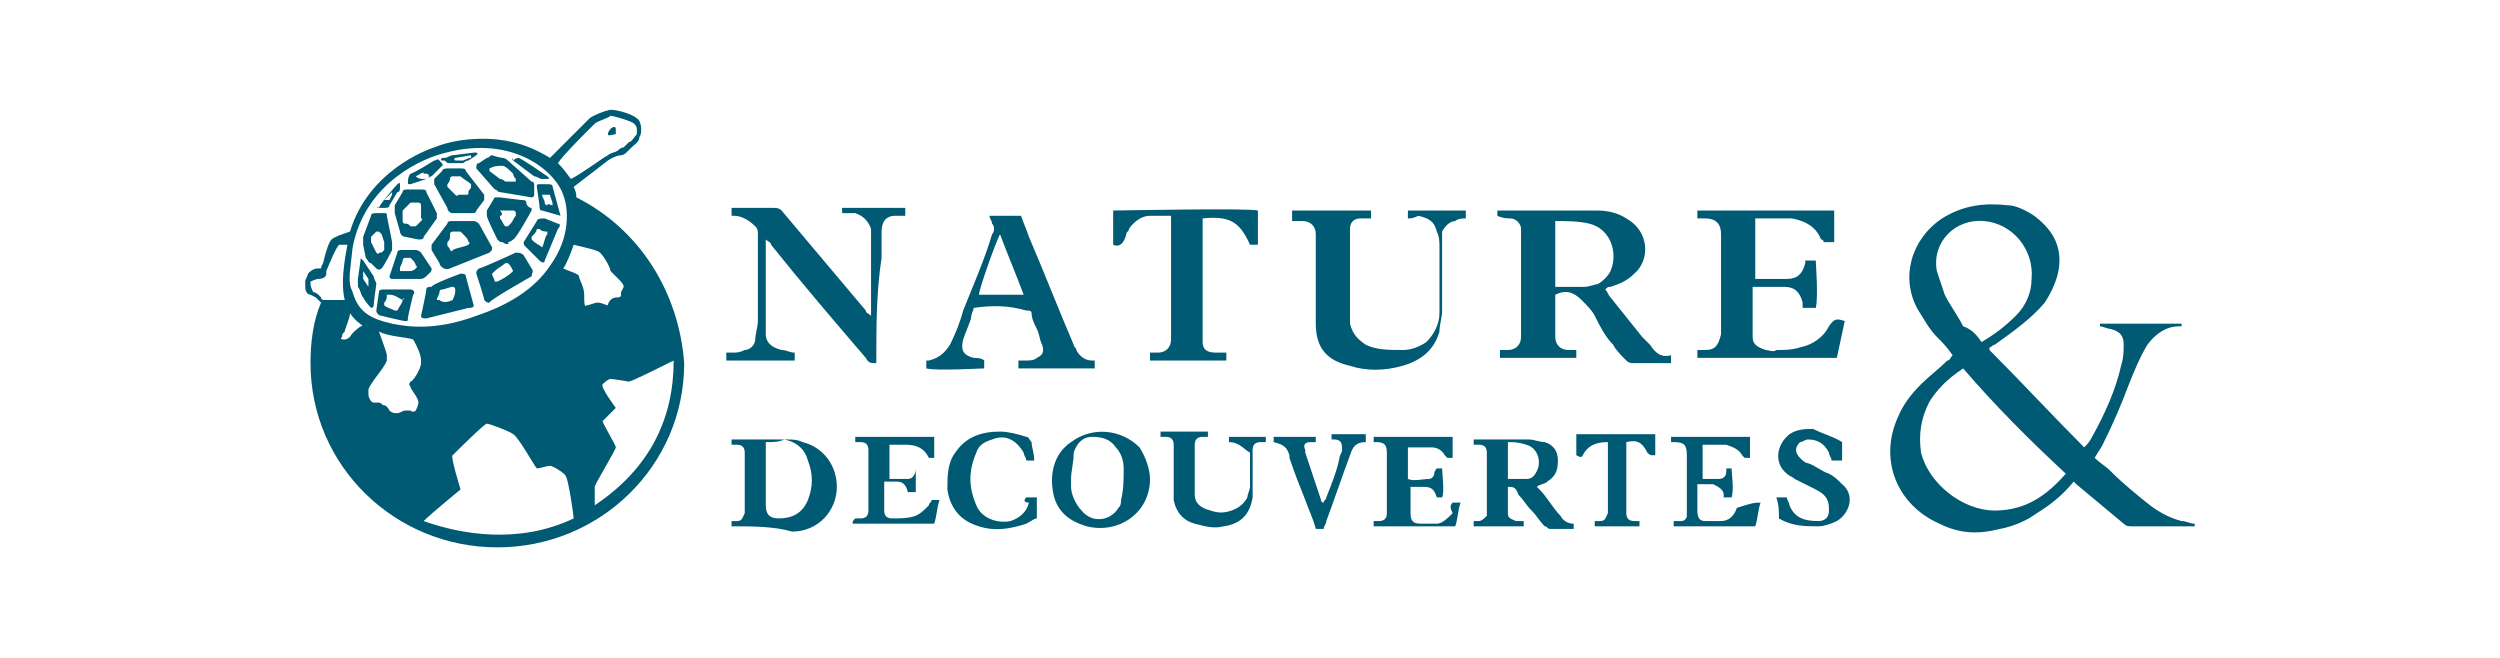 <svg xmlns="http://www.w3.org/2000/svg" xmlns:xlink="http://www.w3.org/1999/xlink" version="1.0" id="Layer_1" x="0px" y="0px" viewBox="0 0 95 25" xml:space="preserve"> <g> <path fill="#005A73" d="M75.3,13c0.5-0.3,0.9-0.6,1.3-1c0.4-0.4,0.6-0.9,0.6-1.4c0.1-1.1-0.7-2.1-1.8-2.2c-1.1-0.1-2,0.8-1.8,1.9 c0.1,0.3,0.2,0.6,0.3,0.9c0.2,0.4,0.5,0.8,0.7,1.2C74.9,12.5,75.1,12.7,75.3,13 M78.5,18c-1.4-1.3-2.7-2.6-3.9-4 c-0.6,0.4-1,0.8-1.3,1.3c-0.3,0.6-0.4,1.2-0.3,1.9c0.3,1.2,1.6,2.2,2.8,2.2C77,19.4,77.8,18.8,78.5,18 M82.9,12.3v0.1 c0,0,0,0-0.1,0c-0.5,0-0.9,0.3-1.2,0.7c-0.3,0.5-0.5,1-0.7,1.5c-0.3,0.8-0.6,1.5-1,2.3c-0.1,0.2-0.2,0.3-0.3,0.5 c0.2,0.2,0.4,0.3,0.6,0.5c0.5,0.5,1,0.9,1.5,1.3c0.4,0.3,0.8,0.5,1.2,0.6c0.2,0,0.3,0.1,0.5,0.1c0,0,0,0.1,0,0.1 c-0.1,0-0.1,0-0.2,0c-0.7,0-1.4,0-2.2,0c-0.1,0-0.2,0-0.3-0.1c-0.6-0.5-1.2-1-1.8-1.5c0,0-0.1-0.1-0.1-0.1 c-0.4,0.5-0.9,0.9-1.4,1.2c-0.4,0.3-0.9,0.5-1.4,0.6c-0.8,0.2-1.5,0.2-2.3-0.2c-1.6-0.7-2.3-2.4-1.6-4c0.2-0.5,0.5-0.9,0.9-1.3 c0.3-0.3,0.7-0.6,1-0.9c0.1,0,0.1-0.1,0.2-0.2c-0.2-0.3-0.4-0.5-0.6-0.7c-0.3-0.3-0.5-0.7-0.7-1c-0.7-1.2-0.3-2.7,0.9-3.5 c0.8-0.5,1.6-0.6,2.5-0.5c0.3,0,0.7,0.2,1,0.4c0.8,0.6,1.1,1.3,0.9,2.2c-0.1,0.4-0.3,0.8-0.5,1.1c-0.5,0.6-1.2,1.1-1.9,1.6 c-0.1,0-0.1,0.1-0.2,0.1c0,0,0,0,0,0.1c1.2,1.2,2.4,2.5,3.6,3.7c0.1-0.1,0.2-0.2,0.3-0.4c0.5-0.9,0.9-1.8,1.1-2.7 c0.1-0.3,0.1-0.6,0.1-0.8c0-0.3-0.1-0.5-0.5-0.6c-0.1,0-0.3-0.1-0.4-0.1c0,0,0-0.1,0-0.1L82.9,12.3L82.9,12.3z M59.1,10.9 c0.4,0,0.7,0,1.1,0c0.2,0,0.4-0.1,0.5-0.1c0.2-0.1,0.4-0.3,0.5-0.5c0.3-0.7,0-1.6-0.8-1.8c-0.4-0.1-0.9-0.1-1.3-0.1L59.1,10.9 L59.1,10.9z M63.5,13.5v0.3c0,0-0.1,0-0.1,0c-0.4,0-0.9,0-1.3,0c-0.1,0-0.2,0-0.3-0.1c-0.2-0.2-0.4-0.4-0.5-0.6 c-0.3-0.3-0.5-0.7-0.7-1.1c-0.1-0.2-0.3-0.4-0.5-0.6c-0.3-0.3-0.6-0.4-1-0.2c0,0.2,0,0.5,0,0.7c0,0.3,0,0.6,0,0.9 c0,0.3,0.2,0.5,0.5,0.5c0.1,0,0.2,0,0.3,0v0.3h-2.9v-0.3c0.1,0,0.2,0,0.3,0c0.3,0,0.5-0.2,0.5-0.5c0-0.2,0-0.4,0-0.5 c0-1.1,0-2.2,0-3.2c0-0.1,0-0.3,0-0.4c0-0.2-0.2-0.4-0.4-0.4c-0.1,0-0.3,0-0.5-0.1V8c0,0,0.1,0,0.1,0c1.2,0,2.5,0,3.7,0 c0.4,0,0.8,0.1,1.1,0.3c0.9,0.5,0.9,1.6,0.3,2.1c-0.3,0.3-0.6,0.4-0.9,0.5c-0.1,0-0.1,0-0.2,0.1c0.1,0.1,0.1,0.2,0.2,0.3 c0.4,0.5,0.8,1,1.2,1.5c0.1,0.1,0.2,0.2,0.3,0.3C62.9,13.4,63.1,13.6,63.5,13.5 M66.7,8.3v2.3c0,0,0,0,0.1,0c0.4,0,0.7,0,1.1,0 c0.4,0,0.6-0.2,0.7-0.6c0,0,0,0,0-0.1H69c0,0.1,0.1,1.4,0,1.8h-0.5c0,0,0-0.1,0-0.2c-0.1-0.4-0.3-0.6-0.7-0.6c-0.4,0-0.8,0-1.2,0 c0,0,0,0.1,0,0.1c0,0.5,0,1,0,1.5c0,0.1,0,0.2,0,0.3c0,0.3,0.2,0.4,0.5,0.5c0.1,0,0.3,0.1,0.4,0c0.3,0,0.6,0,0.9-0.1 c0.5-0.1,0.9-0.4,1.1-0.8c0.2-0.3,0.3-0.3,0.6-0.2c-0.1,0.5-0.2,0.9-0.3,1.4h-5.3v-0.3c0.1,0,0.2,0,0.3,0c0.4,0,0.5-0.2,0.6-0.6 c0-0.1,0-0.1,0-0.2V9.1c0-0.1,0-0.1,0-0.2c0-0.4-0.2-0.6-0.6-0.6c-0.1,0-0.2,0-0.3,0V8h5.2v1.2h-0.4c0,0,0-0.1-0.1-0.1 c-0.2-0.5-0.6-0.7-1.1-0.8C67.7,8.3,67.2,8.3,66.7,8.3 M33.3,13.8c-0.2,0-0.3,0-0.4-0.2c-1.2-1.4-2.4-2.8-3.6-4.3 c0-0.1-0.1-0.1-0.2-0.2c0,0.1,0,0.1,0,0.2c0,1,0,2.1,0,3.1c0,0.1,0,0.2,0,0.3c0,0.3,0.2,0.5,0.6,0.6c0.2,0,0.3,0.1,0.5,0.1v0.3 h-2.6v-0.3c0.1,0,0.1,0,0.2,0c0.2,0,0.3,0,0.5-0.1c0.2,0,0.4-0.2,0.4-0.4c0-0.2,0.1-0.5,0.1-0.7c0-1.1,0-2.2,0-3.3 c0-0.1,0-0.2-0.1-0.3c-0.2-0.2-0.5-0.4-0.8-0.4c0,0-0.1,0-0.1,0V7.9c0.1,0,0.1,0,0.2,0c0.5,0,1,0,1.4,0c0.1,0,0.2,0,0.3,0.1 c1.1,1.3,2.1,2.5,3.2,3.8c0,0.1,0.1,0.1,0.2,0.2c0-0.1,0-0.2,0-0.3c0-0.8,0-1.7,0-2.5c0-0.2,0-0.3,0-0.5c-0.1-0.3-0.3-0.5-0.6-0.6 c-0.1,0-0.3,0-0.5,0V7.9h2.4v0.3c-0.1,0-0.3,0-0.4,0c-0.3,0-0.5,0.2-0.5,0.6s0,0.6,0,1C33.3,11.1,33.3,12.4,33.3,13.8 C33.3,13.7,33.3,13.8,33.3,13.8 M53.5,8.3V8c0.7,0,1.5,0,2.2,0v0.3c-0.1,0-0.3,0-0.4,0.1c-0.2,0-0.4,0.2-0.5,0.4c0,0.1,0,0.3,0,0.4 c0,0.9,0,1.7,0,2.6c0,0.3-0.1,0.5-0.1,0.8c-0.2,0.7-0.7,1.1-1.4,1.3c-0.7,0.2-1.4,0.2-2,0c-0.9-0.2-1.3-0.7-1.3-1.6 c0-0.8,0-1.5,0-2.3c0-0.3,0-0.6,0-0.9c0-0.1,0-0.2,0-0.2c0-0.3-0.2-0.5-0.5-0.5c-0.1,0-0.2,0-0.4,0V8h3c0,0.1,0,0.1,0,0.2 s0,0.1,0,0.1c-0.2,0-0.3,0-0.4,0c-0.3,0-0.4,0.2-0.4,0.4c0,0.1,0,0.2,0,0.3c0,1,0,1.9,0,2.9c0,0.1,0,0.3,0,0.4 c0.1,0.4,0.3,0.6,0.6,0.8c0.4,0.2,0.9,0.2,1.4,0.2c0.3,0,0.6-0.1,0.9-0.3c0.3-0.3,0.5-0.7,0.5-1.1c0-0.4,0-0.8,0-1.2 c0-0.4,0-0.9,0-1.3c0-0.2,0-0.4-0.1-0.6c-0.1-0.4-0.3-0.5-0.7-0.6C53.7,8.3,53.6,8.3,53.5,8.3 M38.9,11.2c-0.3-0.8-0.6-1.5-0.9-2.3 c-0.2,0.4-0.8,2.1-0.8,2.3H38.9z M37,11.7c0,0.1-0.1,0.2-0.1,0.4c-0.1,0.3-0.2,0.5-0.3,0.8c-0.1,0.4,0,0.6,0.4,0.7 c0.1,0,0.3,0,0.4,0.1v0.3c-0.2,0-1.8,0.1-2.2,0v-0.3c0,0,0.1,0,0.1,0c0.4-0.1,0.6-0.3,0.8-0.6c0.2-0.4,0.4-0.9,0.5-1.3 c0.4-1,0.8-1.9,1.1-2.9c0.1-0.1,0.1-0.3,0-0.4c0-0.1-0.1-0.2-0.1-0.3h1.2c0.1,0.3,0.2,0.5,0.3,0.8c0.6,1.4,1.1,2.7,1.7,4.1 c0,0.1,0.1,0.1,0.1,0.2c0.1,0.2,0.3,0.4,0.6,0.4c0,0,0.1,0,0.1,0v0.3h-2.9v-0.3c0.1,0,0.2,0,0.3,0c0.1,0,0.3,0,0.4-0.1 c0.2-0.1,0.3-0.2,0.2-0.5c-0.1-0.2-0.1-0.4-0.2-0.6c-0.1-0.2-0.2-0.4-0.2-0.6c0-0.1-0.1-0.1-0.2-0.1C38.3,11.6,37.7,11.6,37,11.7 C37,11.6,37,11.7,37,11.7 M42.3,9.3V8c0.2,0,5.2-0.1,5.5,0v1.3h-0.3c-0.4-0.9-0.8-1.1-1.8-1c0,0,0,0.1,0,0.2c0,1.4,0,2.8,0,4.2 c0,0.1,0,0.2,0,0.3c0,0.3,0.2,0.4,0.5,0.4c0.1,0,0.2,0,0.4,0v0.3h-2.9v-0.3c0.1,0,0.2,0,0.3,0c0.3,0,0.5-0.2,0.5-0.5 c0-0.1,0-0.2,0-0.3c0-1.4,0-2.8,0-4.2c0,0,0-0.1,0-0.2c-0.1,0-0.1,0-0.2,0c-0.2,0-0.4,0-0.6,0c-0.3,0-0.6,0.2-0.8,0.5 c0,0.1-0.1,0.1-0.1,0.2C42.7,9.3,42.5,9.4,42.3,9.3 M57.3,16.8v1.4c0.3,0,0.5,0,0.7,0c0.2,0,0.3-0.1,0.4-0.3c0.2-0.4,0-0.9-0.4-1 C57.7,16.8,57.5,16.8,57.3,16.8 M57.3,18.5c0,0.3,0,0.7,0,1c0,0.2,0.1,0.2,0.3,0.3c0.1,0,0.2,0,0.3,0V20H56v-0.2c0.1,0,0.1,0,0.2,0 c0.1,0,0.2-0.1,0.3-0.2c0-0.1,0-0.1,0-0.2v-2.1c0,0,0-0.1,0-0.1c0-0.2-0.1-0.3-0.3-0.3c-0.1,0-0.1,0-0.2,0c0,0,0-0.1,0-0.1 c0,0,0-0.1,0-0.1c0,0,0.1,0,0.1,0c0.7,0,1.3,0,2,0c0.2,0,0.4,0.1,0.6,0.1c0.3,0.1,0.5,0.3,0.5,0.7c0,0.4-0.1,0.6-0.4,0.8 c-0.1,0.1-0.3,0.1-0.4,0.2c0,0,0.1,0.1,0.1,0.1c0.3,0.3,0.5,0.7,0.8,1c0.1,0.2,0.3,0.3,0.5,0.3c0,0.1,0,0.1,0,0.2 c-0.3,0-0.6,0-0.9,0c-0.1,0-0.1-0.1-0.2-0.1c-0.2-0.2-0.3-0.4-0.5-0.6c-0.2-0.2-0.3-0.4-0.5-0.6C57.6,18.5,57.5,18.5,57.3,18.5 M29.1,16.8V17v1.6c0,0.2,0,0.4,0,0.6c0,0.4,0.2,0.5,0.5,0.5c0.5,0,0.9-0.2,1.1-0.7c0.2-0.5,0.2-1,0-1.5c-0.1-0.4-0.4-0.7-0.9-0.8 C29.6,16.8,29.4,16.8,29.1,16.8 M27.8,20C27.8,20,27.8,19.9,27.8,20c0-0.1,0-0.2,0-0.2c0.1,0,0.2,0,0.2,0c0.2,0,0.2-0.1,0.3-0.3 c0-0.1,0-0.2,0-0.2c0-0.7,0-1.4,0-2c0,0,0-0.1,0-0.1c0-0.2-0.1-0.3-0.3-0.3c-0.1,0-0.1,0-0.2,0c0-0.1,0-0.1,0-0.2 c0.1,0,0.1,0,0.2,0c0.6,0,1.3,0,1.9,0c0.2,0,0.4,0,0.6,0.1c0.8,0.2,1.3,0.9,1.3,1.7c0,0.9-0.7,1.7-1.7,1.7C29.4,20,28.6,20,27.8,20 C27.9,20,27.9,20,27.8,20 M40.7,18.2c0,0.1,0,0.2,0,0.3c0,0.3,0.2,0.7,0.4,0.9c0.4,0.5,1.1,0.4,1.4-0.1c0.1-0.1,0.1-0.2,0.1-0.3 c0.1-0.4,0.1-0.8,0.1-1.2c0-0.3-0.1-0.6-0.3-0.8c-0.2-0.3-0.5-0.4-0.9-0.4c-0.4,0-0.6,0.3-0.7,0.6C40.8,17.6,40.7,17.9,40.7,18.2 M43.7,18.2c0,1.3-1.2,2.1-2.4,1.8c-0.7-0.2-1.2-0.6-1.3-1.4c-0.1-0.7,0.1-1.4,0.7-1.8c0.8-0.6,1.9-0.5,2.6,0.2 C43.5,17.3,43.7,17.8,43.7,18.2 M34.8,17.6v1.1h-0.3c0,0,0,0,0,0c-0.1-0.4-0.3-0.4-0.5-0.4c-0.1,0-0.3,0-0.4,0c0,0,0,0,0,0 c0,0.4,0,0.7,0,1.1c0,0.2,0.1,0.3,0.3,0.3c0.3,0,0.6,0,0.9-0.1c0.2-0.1,0.3-0.2,0.5-0.4c0-0.1,0.1-0.1,0.1-0.2h0.3 c-0.1,0.3-0.1,0.6-0.2,0.9h-3.1c0-0.1,0-0.1,0.1-0.2c0.1,0,0.1,0,0.2,0c0.2,0,0.3-0.1,0.3-0.3c0,0,0-0.1,0-0.1v-2.1 c0,0,0-0.1,0-0.1c0-0.2-0.1-0.3-0.3-0.3c0,0-0.1,0-0.2,0c0-0.1,0-0.1,0-0.2h3c0,0.2,0,0.5,0,0.8c-0.1,0-0.1,0-0.2,0c0,0,0,0,0,0 c-0.2-0.4-0.5-0.5-0.9-0.5c-0.2,0-0.4,0-0.6,0v1.3c0.2,0,0.5,0,0.7,0c0.2,0,0.3-0.2,0.3-0.4L34.8,17.6L34.8,17.6z M66.9,19.1 c-0.1,0.3-0.1,0.6-0.2,0.9h-3.1v-0.2c0.1,0,0.2,0,0.3,0c0.1,0,0.2-0.1,0.2-0.2c0-0.1,0-0.2,0-0.3c0-0.7,0-1.3,0-2c0,0,0,0,0,0 c0-0.4-0.1-0.5-0.5-0.5c0,0,0,0-0.1,0c0,0,0-0.1,0-0.1c0,0,0-0.1,0-0.1h3v0.8h-0.2c0,0-0.1-0.1-0.1-0.1c-0.1-0.2-0.3-0.3-0.6-0.4 c-0.3,0-0.6,0-0.9,0v1.3c0.2,0,0.4,0,0.6,0c0.2,0,0.3-0.1,0.3-0.3c0,0,0-0.1,0-0.1h0.2c0,0.2,0.1,0.8,0,1.1h-0.3c0,0,0,0,0-0.1 c0-0.2-0.2-0.3-0.4-0.4c-0.1,0-0.1,0-0.2,0c-0.1,0-0.3,0-0.4,0c0,0.1,0,0.1,0,0.1c0,0.3,0,0.6,0,0.9c0,0.3,0.1,0.4,0.3,0.4 c0.2,0,0.4,0,0.6,0c0.3,0,0.5-0.2,0.6-0.5C66.6,19.1,66.7,19.1,66.9,19.1 M55.2,19.1h0.3c-0.1,0.3-0.1,0.6-0.2,0.9h-3.1 c0,0,0-0.1,0-0.1c0,0,0-0.1,0-0.1c0.1,0,0.1,0,0.2,0c0.2,0,0.3-0.1,0.3-0.3c0-0.1,0-0.1,0-0.2c0-0.7,0-1.3,0-2c0,0,0-0.1,0-0.1 c0-0.3-0.1-0.4-0.4-0.4c0,0-0.1,0-0.1,0c0-0.1,0-0.1,0-0.2h3v0.8H55c0,0-0.1-0.1-0.1-0.1c-0.1-0.2-0.3-0.3-0.5-0.3 c-0.3,0-0.6,0-0.9,0v1.2c0.2,0.1,0.6,0,0.8,0c0.1,0,0.2-0.1,0.2-0.2c0,0,0-0.1,0.1-0.2h0.2c0,0.2,0.1,0.9,0,1.1h-0.2c0,0,0,0,0,0 c-0.1-0.3-0.2-0.4-0.5-0.4c-0.2,0-0.3,0-0.5,0c0,0.1,0,0.1,0,0.1c0,0.3,0,0.6,0,0.9s0.1,0.4,0.4,0.4c0.2,0,0.4,0,0.6,0 c0.2,0,0.4-0.2,0.6-0.4C55.1,19.3,55.1,19.2,55.2,19.1 M70,16.8c0,0.3,0,0.5,0,0.7h-0.4c0-0.1-0.1-0.2-0.1-0.3 c-0.2-0.4-0.5-0.5-0.8-0.5c-0.1,0-0.2,0.1-0.3,0.1c-0.2,0.2-0.2,0.4,0,0.6c0.1,0.1,0.2,0.2,0.3,0.2c0.3,0.1,0.5,0.3,0.8,0.4 c0.2,0.1,0.3,0.2,0.5,0.4c0.5,0.4,0.3,1.1-0.2,1.4c-0.2,0.1-0.5,0.2-0.7,0.2c-0.5,0-1,0-1.5-0.3c0-0.3,0-0.5-0.1-0.8h0.4 c0,0.1,0.1,0.2,0.1,0.3c0.2,0.5,0.6,0.6,1.1,0.6c0.2,0,0.4-0.1,0.4-0.4c0-0.2,0-0.4-0.2-0.6c-0.1-0.1-0.3-0.2-0.5-0.3 c-0.2-0.1-0.4-0.2-0.6-0.3c-0.1-0.1-0.2-0.1-0.3-0.2c-0.5-0.4-0.4-1.1,0.1-1.5c0.3-0.2,0.6-0.2,0.9-0.2 C69.3,16.5,69.7,16.6,70,16.8 M46.7,16.8v-0.2h1.4c0,0,0,0.1,0,0.1c0,0,0,0.1,0,0.1c-0.1,0-0.1,0-0.2,0c-0.2,0-0.3,0.1-0.3,0.3 c0,0.1,0,0.3,0,0.4c0,0.4,0,0.8,0,1.2c0,0.1,0,0.2,0,0.2c-0.1,0.6-0.4,1-1.1,1.1c-0.4,0.1-0.7,0-1.1-0.1c-0.4-0.1-0.7-0.4-0.8-0.9 c0-0.2,0-0.4,0-0.6c0-0.4,0-0.9,0-1.3c0-0.1,0-0.1,0-0.2c0-0.2-0.1-0.3-0.3-0.3c-0.1,0-0.1,0-0.2,0c0-0.1,0-0.1,0-0.2h1.8 c0,0,0,0.1,0,0.1c0,0,0,0.1,0,0.1c-0.1,0-0.2,0-0.2,0c-0.2,0-0.3,0.1-0.3,0.3c0,0,0,0.1,0,0.1c0,0.5,0,1,0,1.6c0,0.1,0,0.2,0,0.2 c0,0.3,0.2,0.5,0.6,0.6c0.3,0.1,0.5,0.1,0.8,0c0.3-0.1,0.5-0.3,0.6-0.5c0-0.1,0.1-0.3,0.1-0.4c0-0.4,0-0.9,0-1.3 C47.3,17.1,47.1,16.8,46.7,16.8 M39,18.9h0.4c0,0.3,0,0.5,0,0.8c-0.1,0-0.2,0.1-0.4,0.2c-0.6,0.2-1.2,0.3-1.8,0.1 c-0.7-0.2-1.1-0.7-1.2-1.4c0-0.5,0-1,0.3-1.4c0.4-0.6,1-0.8,1.7-0.8c0.3,0,0.7,0.1,1,0.2c0.1,0,0.1,0.1,0.2,0.2 c0,0.2,0.1,0.4,0.1,0.7h-0.3c0-0.1-0.1-0.2-0.1-0.3c-0.3-0.5-0.7-0.7-1.2-0.5c-0.3,0.1-0.5,0.2-0.6,0.5c-0.3,0.7-0.3,1.3,0,2 c0.2,0.5,0.8,0.7,1.3,0.6c0.3-0.1,0.6-0.3,0.7-0.7C38.9,19.1,38.9,19,39,18.9C39,18.9,39,18.9,39,18.9 M51.9,16.8 c-0.4,0-0.5,0.2-0.6,0.5c-0.3,0.8-0.6,1.7-0.9,2.5c0,0.1-0.1,0.2-0.1,0.3h-0.3c-0.1-0.4-0.3-0.8-0.4-1.1c-0.2-0.5-0.4-1-0.6-1.6 c0,0,0-0.1,0-0.1c-0.1-0.3-0.2-0.4-0.6-0.5v-0.2H50v0.2c-0.1,0-0.1,0-0.2,0c-0.2,0-0.3,0.1-0.2,0.3c0,0,0,0.1,0,0.1 c0.2,0.6,0.4,1.2,0.6,1.8c0,0,0,0.1,0.1,0.1c0-0.1,0.1-0.1,0.1-0.2c0.2-0.5,0.4-1,0.5-1.5c0-0.1,0.1-0.2,0.1-0.3 c0-0.2,0-0.4-0.3-0.4c0,0-0.1,0-0.1,0c0-0.1,0-0.1,0-0.2h1.3C51.9,16.6,51.9,16.7,51.9,16.8 M61.1,16.8c-0.4,0-0.7,0.1-0.9,0.4 c-0.1,0.2-0.1,0.2-0.3,0.1v-0.5v-0.3h3v0.8c-0.2,0-0.2,0-0.3-0.1c-0.2-0.4-0.4-0.5-0.8-0.4c0,0,0,0.1,0,0.2c0,0.8,0,1.6,0,2.4 c0,0,0,0.1,0,0.1c0,0.2,0.1,0.3,0.3,0.3c0.1,0,0.1,0,0.2,0c0,0,0,0.1,0,0.1c0,0,0,0.1,0,0.1h-1.7v-0.2c0.1,0,0.1,0,0.2,0 c0.2,0,0.2-0.1,0.3-0.3c0-0.1,0-0.1,0-0.2c0-0.8,0-1.6,0-2.5C61.2,16.9,61.1,16.8,61.1,16.8"></path> <path fill="#005A73" d="M22.6,19.2c0-0.3,0-0.6,0-0.7c0-0.1,0.8-1.4,0.8-1.5c0-0.1-0.5-0.9-0.5-1c0,0,0.5-0.5,0.5-0.5 s-0.6-0.8-0.5-0.9c0,0,0.2-0.2,0.3-0.2c0.1,0,0.7,0.1,0.7,0.1c0.1,0,1.3-0.6,1.7-0.8C25.6,15.9,24.7,17.8,22.6,19.2 M22.2,11.2 c0-0.3-0.2-0.6-0.2-0.7c0-0.1-0.4-0.2-0.6-0.3c0.1-0.1,0.3-0.6,0.4-0.9c0.4,0.1,0.9,0.2,1,0.3c0.2,0.2,0.4,0.6,0.4,0.7 c0.1,0.1,0.2,0.2,0.3,0.3c0.1,0.1,0.2,0.2,0.2,0.3c0,0-0.1,0.2-0.1,0.2c0,0,0,0.1,0,0.1c0,0.1-0.1,0.1-0.1,0.1 c-0.1,0-0.2,0-0.3,0.1c0,0-0.1,0.1-0.1,0.2c-0.1,0-0.2-0.1-0.4-0.1c-0.1,0-0.3,0.1-0.4,0.1C22.2,11.7,22.2,11.5,22.2,11.2 M16.1,19.8c0.3-0.3,1.4-1.2,1.4-1.2c0,0-0.4-1.3-0.3-1.3c0,0,1.2-1.2,1.3-1.2c0.1,0,0.9,0.3,1,0.4c0.2,0.1,0.8,1.2,0.9,1.3 c0.1,0,0.4-0.1,0.5-0.1c0.1,0,0.6,0.3,0.6,0.4c0.1,0.1,0.3,1.5,0.3,1.6C19.7,20.7,17.5,20.3,16.1,19.8 M16,13.8 c0,0.2-0.3,0.7-0.4,0.7c0,0-0.1,0.1,0,0.2c0,0.1,0.3,0.4,0.3,0.6c0,0.1-0.1,0.3-0.1,0.3c0,0-0.1,0.1-0.2,0c-0.1,0-0.1,0-0.2,0 c-0.1,0-0.2,0.1-0.3,0.1c-0.1,0-0.2,0-0.3-0.1c0,0-0.1-0.2-0.2-0.2s-0.1-0.1-0.2-0.1c0,0-0.1,0-0.2,0c-0.1,0-0.2-0.2-0.2-0.3 c0-0.1,0-0.2,0-0.2c0.1-0.3,0.6-0.8,0.7-1.1c0-0.1,0-0.1,0-0.2c0-0.1-0.2-0.6-0.3-0.9c0.4,0.2,1,0.2,1.3,0.3c0,0,0.3,0.5,0.3,0.8 C16,13.7,16,13.8,16,13.8 M13.3,12.8c0,0-0.1,0.1-0.2,0.1c-0.1,0-0.2,0-0.1-0.1c0-0.1,0-0.1,0.1-0.2c0-0.1,0.2-0.5,0.2-0.7 c0.2,0.3,0.4,0.4,0.5,0.5C13.8,12.3,13.4,12.6,13.3,12.8 M12.7,11.4c-0.1,0-0.2,0-0.3,0c0,0-0.1,0-0.1,0c0,0-0.1,0-0.1-0.1 c0,0-0.1-0.1-0.1-0.1c0,0-0.1-0.1-0.2-0.1c0,0-0.1-0.2-0.1-0.3c0,0,0-0.1,0-0.1c0,0,0.2-0.1,0.3-0.1c0.2,0,0.3-0.1,0.3-0.2 c0,0,0,0,0-0.1v0c0,0,0.4-1,0.5-1c0,0,0.2,0,0.3,0c0,0.1-0.3,1.3-0.1,2.1C13,11.4,12.8,11.4,12.7,11.4 M13.4,9.4 c0.5-2.6,2.9-3.4,3.2-3.5c2.8-0.9,4.5,0.6,4.8,1.5c0.2,0.5,0.3,1.6-0.5,2.7c-0.6,0.9-1.6,1.5-2.8,1.9c-1.6,0.6-2.7,0.4-3.2,0.3 c-0.9-0.2-1.3-0.5-1.5-1.2C13.2,10.7,13.3,10.4,13.4,9.4 M22.3,5c0.1-0.1,0.2-0.2,0.3-0.3c0.1-0.1,0.5-0.2,0.6-0.3 c0.1,0,0.8,0.2,0.9,0.3c0,0,0.1,0.1,0.1,0.2c0,0.1,0,0.1,0,0.2c-0.1,0.1-0.2,0.3-0.3,0.3l-0.1,0.1c0,0-0.1,0.1-0.1,0.1 c0,0-0.1,0-0.2,0.1c-0.1,0.1-0.3,0.1-0.4,0.2c-0.2,0.1-1,0.7-1.4,0.9c-0.1-0.1-0.2-0.3-0.5-0.6C21.4,5.9,22,5.3,22.3,5 M21.9,7.5 c0-0.1,0-0.2-0.1-0.4c0.4-0.3,1.3-1,1.3-1c0,0,0.3-0.2,0.5-0.2c0.1,0,0.2-0.1,0.2-0.1c0,0,0.1-0.1,0.1-0.1L24,5.6 c0.1-0.1,0.3-0.2,0.3-0.4c0.1-0.1,0.1-0.6-0.1-0.7c-0.2-0.2-1-0.4-1.1-0.3c-0.1,0-0.6,0.2-0.7,0.3c-0.1,0.1-1,1-1.5,1.5 c-0.5-0.3-1.1-0.6-2-0.7c-1.1-0.1-1.9,0.1-2.4,0.3c-0.3,0.1-2.5,0.9-3.2,3.2C13,8.9,12.7,9,12.6,9.1c-0.1,0.1-0.2,0.4-0.3,0.8 c0,0.1-0.1,0.2-0.1,0.3c0,0-0.1,0-0.1,0c-0.2,0-0.3,0.1-0.4,0.2c0,0.1-0.1,0.2-0.1,0.3c0,0.1,0,0.2,0,0.2c0,0.2,0.1,0.3,0.2,0.3 l0.2,0.1c0,0,0,0,0.1,0.1c0,0,0.1,0.1,0.1,0.1c-0.3,0.7-0.4,1.5-0.4,2.3c0,3.9,3.2,7,7.1,7s7.1-3.1,7.1-7 C25.8,11.1,24.3,8.7,21.9,7.5"></path> <path fill="#005A73" d="M23.4,4.9c0,0,0,0.2,0,0.2c-0.1,0-0.3,0.1-0.3,0c0-0.1,0.1-0.2,0.1-0.2C23.3,4.8,23.4,4.8,23.4,4.9 M15.4,7.9c0,0-0.1,0.1-0.1,0.1c0,0.1,0,0.3,0,0.4c0,0,0,0.1,0.1,0.1c0.1,0,0.1,0,0.2,0.1c0,0,0.1,0,0.2,0c0.1-0.1,0.1-0.1,0.2-0.2 c0,0,0.1-0.1,0-0.1C16,8.1,16,7.9,16,7.8c0,0,0-0.1-0.1-0.1c-0.1,0-0.1,0-0.2,0c0,0-0.1,0-0.1,0C15.5,7.8,15.4,7.9,15.4,7.9 M15,8.1c0-0.1,0-0.2,0-0.3l0.3-0.5c0-0.1,0.1-0.1,0.2-0.1l0.5,0c0.1,0,0.2,0,0.2,0.1l0.4,0.8c0,0.1,0,0.2,0,0.2l-0.5,0.7 c0,0.1-0.1,0.1-0.2,0.1l-0.5-0.1c-0.1,0-0.2-0.1-0.2-0.2L15,8.1 M15.8,6.7C15.8,6.7,15.8,6.7,15.8,6.7C15.8,6.8,15.8,6.8,15.8,6.7 c0.1,0.1,0.2,0.1,0.3,0.1c0,0,0.1,0,0.1,0c0.1,0,0.1-0.1,0.1-0.1c0,0,0,0,0,0c0,0,0-0.1-0.1-0.1c0,0,0,0-0.1,0 C16.1,6.5,16,6.6,15.8,6.7C15.8,6.6,15.8,6.6,15.8,6.7 M15.6,7c-0.1,0-0.1,0-0.1-0.1c0,0,0-0.2,0.1-0.3c0.1,0,0.9-0.5,0.9-0.5 c0.1,0,0.1-0.1,0.2,0c0,0,0.2,0.2,0.1,0.2c-0.1,0.1-0.4,0.4-0.4,0.4c-0.1,0-0.1,0.1-0.2,0.1L15.6,7 M14.6,7.6 C14.6,7.6,14.6,7.6,14.6,7.6c0,0,0.1,0,0.2,0c0,0,0.1-0.2,0.1-0.2c0,0,0-0.1,0-0.1v0c0,0,0-0.1,0,0L14.6,7.6 M14.4,7.9 C14.3,7.9,14.3,7.8,14.4,7.9c0-0.1,0.6-0.8,0.7-0.9c0,0,0.1-0.1,0.1,0c0,0,0,0.1,0,0.1c0,0.1,0,0.2-0.1,0.2l-0.3,0.5 c0,0.1-0.1,0.1-0.2,0.1C14.6,7.9,14.4,7.9,14.4,7.9 M17.3,6C17.2,6,17.1,6,17.3,6c-0.1,0.1,0,0.1,0.1,0.1l0.2,0 c0,0,0.2-0.1,0.3-0.1c0,0,0-0.1,0-0.1L17.3,6 M16.8,6.1c-0.1,0,0-0.1,0-0.1l0.1,0c0.1,0,0.2-0.1,0.3-0.1L18,5.8c0,0,0.1,0,0.1,0 c0,0,0.1,0,0,0.1c0,0-0.3,0.2-0.3,0.2c-0.1,0-0.2,0.1-0.2,0.1l-0.5,0c-0.1,0-0.1,0-0.2-0.1L16.8,6.1z M19,8.2c0,0,0,0.1,0,0.1 c0.1,0.1,0.1,0.2,0.2,0.3c0,0,0.1,0,0.1,0c0,0,0.1-0.1,0.1-0.1c0.1-0.1,0.1-0.2,0.2-0.3c0,0,0-0.1,0-0.1c0,0,0,0,0,0 c0,0,0-0.1-0.1-0.1c-0.1,0-0.3,0-0.4,0c0,0-0.1,0-0.1,0C19.1,8.1,19.1,8.2,19,8.2 M19.1,9.2c-0.1,0-0.1,0-0.2-0.1 c0,0-0.4-0.8-0.4-0.9c0-0.1,0-0.1,0-0.2l0.3-0.5c0.1,0,0.1,0,0.2,0l0.8,0.1c0.1,0,0.2,0,0.2,0.1c0,0.1,0.1,0.2,0.2,0.2 c0,0.1,0,0.1,0,0.1c0,0-0.6,1.1-0.7,1.1c0,0-0.1,0.1-0.2,0.1C19.4,9.3,19.2,9.3,19.1,9.2 M19.5,6.1l0.8,0.6c0.1,0,0.2,0.1,0.3,0.1 l0.2,0c0.1,0,0.1,0,0-0.1c0,0-1-0.7-1.1-0.7C19.7,6,19.6,6,19.5,6.1C19.5,6,19.4,6,19.5,6.1 M17,9.2c0,0,0,0.1,0,0.1 c0,0.1,0.1,0.1,0.1,0.2c0,0,0.1,0.1,0.1,0c0.2-0.1,0.4-0.1,0.6-0.2c0,0,0.1-0.1,0-0.1c0-0.1-0.1-0.2-0.2-0.3c0,0-0.1-0.1-0.1-0.1 c-0.1,0-0.2,0-0.3,0c0,0-0.1,0-0.1,0.1C17.1,9.1,17.1,9.1,17,9.2 M16.4,9.5c0-0.1,0-0.2,0-0.2L17,8.5c0-0.1,0.1-0.1,0.2-0.1l0.8,0 c0.1,0,0.2,0.1,0.2,0.1l0.5,0.9c0,0.1,0,0.1-0.1,0.2l-1.5,0.6c-0.2,0.1-0.4-0.1-0.4-0.2L16.4,9.5 M17,7.1c0.1,0.1,0.2,0.2,0.3,0.3 c0,0,0.1,0.1,0.1,0c0.1,0,0.2,0,0.3,0c0.1,0,0.1,0,0.1-0.1c0-0.1,0.1-0.1,0.1-0.2c0,0,0-0.1,0-0.1c-0.1-0.1-0.3-0.2-0.4-0.3 c0,0-0.1,0-0.1,0c-0.1,0-0.1,0-0.2,0c0,0-0.1,0-0.1,0.1C17.1,6.9,17,7,17,7C17,7.1,17,7.1,17,7.1 M17.2,8.1C17.1,8.1,17,8,17,7.9 l-0.5-0.9c0-0.1,0-0.2,0-0.2l0.3-0.3c0-0.1,0.2-0.1,0.2-0.1l0.5,0c0.1,0,0.2,0,0.2,0.1l0.7,0.9c0,0.1,0,0.2,0,0.2L18.1,8 c0,0.1-0.1,0.1-0.2,0.1C17.9,8.1,17.2,8.1,17.2,8.1 M18.6,6.4c0,0,0,0.1,0,0.1L19,6.8c0,0,0.1,0,0.2,0.1c0.1,0,0.3,0,0.3,0 c0,0,0.1,0,0.1,0c0,0,0-0.1,0-0.1c0,0-0.1-0.1-0.1-0.2c-0.1-0.1-0.3-0.3-0.4-0.3C18.9,6.3,18.8,6.3,18.6,6.4L18.6,6.4 M18.1,6.4 c0-0.1,0-0.2,0.1-0.2l0.3-0.2c0.1,0,0.1-0.1,0.2-0.1c0,0,0.3,0.1,0.4,0.1c0,0,0.1,0,0.2,0.1l0.9,0.8c0.1,0,0.1,0.1,0.1,0.2 c0,0.1,0,0.3,0,0.3s0,0.1-0.1,0.1L19,7.3c-0.1,0-0.1-0.1-0.2-0.1L18.1,6.4 M14,10.7c0,0,0-0.1,0-0.1l-0.2-0.3c0,0,0,0,0,0 c0,0,0,0.3,0,0.3l0.2,0.3c0,0,0,0,0,0L14,10.7 M14.2,10.5c0,0.1,0.1,0.2,0.1,0.3c0,0-0.1,0.7-0.1,0.8c0,0.1-0.1,0.1-0.1,0.1 c0,0-0.2-0.2-0.3-0.4c-0.1-0.1-0.1-0.3-0.2-0.4c0-0.1,0-0.2,0-0.3l0.1-0.7c0-0.1,0-0.1,0.1,0L14.2,10.5z M14.1,9c0,0,0,0.1,0,0.2 l0.2,0.4c0,0,0.1,0.1,0.1,0l0.1,0c0,0,0.1-0.1,0.1-0.1l0-0.1c0,0,0-0.1,0-0.2l-0.1-0.3c0,0-0.1-0.1-0.1-0.1l0,0c0,0-0.1,0-0.1,0 L14.1,9 M13.8,9.3c0-0.1,0-0.2,0-0.3l0.3-0.8c0-0.1,0.1-0.1,0.2-0.1l0.3,0c0.1,0,0.1,0,0.1,0.1l0.2,1c0,0.1,0,0.2,0,0.3 c0,0-0.3,0.6-0.4,0.7c0,0-0.1,0.1-0.2,0S14.1,10,14.1,10C14,10,14,9.9,13.9,9.8L13.8,9.3z M19.5,10.3 C19.5,10.3,19.5,10.2,19.5,10.3c-0.1-0.2-0.1-0.2-0.2-0.3c0,0-0.1,0-0.1,0c-0.1,0.1-0.3,0.2-0.4,0.3c0,0-0.1,0.1-0.1,0.1 c0,0.1,0.1,0.2,0.1,0.3c0,0,0.1,0,0.1,0C19.1,10.6,19.3,10.5,19.5,10.3 M20.2,10.2c0.1,0.1,0,0.2,0,0.3c0,0-1.6,0.9-1.6,1 c-0.1,0-0.1,0-0.2-0.1c0-0.1-0.3-1-0.3-1c0-0.1,0-0.1,0.1-0.2c0.1,0,1.4-0.6,1.4-0.6c0.1,0,0.2,0,0.3,0.1L20.2,10.2z M17.2,11.4 C17.2,11.4,17.3,11.4,17.2,11.4c0.1-0.2,0.1-0.3,0.1-0.4c0,0,0-0.1-0.1-0.1c-0.1,0-0.3,0.1-0.4,0.1c0,0-0.1,0-0.1,0.1 c0,0.1-0.1,0.2-0.1,0.3c0,0,0,0,0.1,0C16.8,11.5,17,11.5,17.2,11.4 M17.5,10.4c0.1,0,0.2,0,0.2,0.1l0.3,1.1c0,0.1-0.1,0.1-0.2,0.1 l-1.6,0.4c-0.1,0-0.2,0-0.2-0.1c0,0,0.2-0.9,0.2-1c0-0.1,0.1-0.1,0.2-0.1C16.4,10.8,17.5,10.4,17.5,10.4 M15.8,10.2 c0,0,0.1-0.1,0-0.1c0-0.1-0.1-0.2-0.1-0.2c0,0-0.1-0.1-0.1-0.1c-0.1,0-0.1,0-0.2,0c0,0-0.1,0-0.1,0.1c0,0.1-0.1,0.2-0.1,0.3 c0,0,0,0.1,0,0.1c0.1,0,0.2,0,0.4,0C15.6,10.3,15.7,10.3,15.8,10.2C15.8,10.2,15.8,10.2,15.8,10.2 M16.4,10.2c0,0.1,0,0.1-0.1,0.2 c-0.1,0.1-0.2,0.2-0.3,0.2c-0.1,0-0.2,0-0.3,0l-0.8,0c-0.1,0-0.1-0.1-0.1-0.1l0.3-0.9c0-0.1,0.1-0.1,0.2-0.1l0.5,0 c0.1,0,0.2,0.1,0.2,0.1L16.4,10.2 M21,7.8C21,7.8,21,7.8,21,7.8c0-0.2-0.1-0.3-0.1-0.4c0,0,0,0-0.1,0c0,0-0.1,0-0.2,0c0,0,0,0,0,0 c0,0.1,0.1,0.2,0.1,0.3c0,0,0,0.1,0.1,0.1C20.8,7.7,20.9,7.8,21,7.8 M21.3,8.2C21.3,8.2,21.3,8.3,21.3,8.2L20.6,8 c-0.1,0-0.1-0.1-0.1-0.2l-0.1-0.7c0-0.1,0-0.1,0.1-0.1L20.8,7C20.9,7,21,7,21,7.1L21.3,8.2 M20.6,9.4c0.1-0.2,0.1-0.4,0.2-0.5 c0,0,0-0.1,0-0.1c-0.1,0-0.2,0-0.3-0.1c0,0-0.1,0-0.1,0c0,0.1-0.1,0.2-0.2,0.3c0,0,0,0.1,0,0.1C20.4,9.3,20.5,9.3,20.6,9.4 C20.6,9.4,20.6,9.4,20.6,9.4 M21.2,8.5c0.1,0,0.1,0.1,0,0.2l-0.5,1.2c0,0.1-0.1,0.1-0.2,0L20,9.4c-0.1-0.1-0.1-0.1-0.1-0.2l0.5-0.8 c0-0.1,0.2-0.1,0.3-0.1L21.2,8.5 M15.3,11.4C15.4,11.3,15.3,11.3,15.3,11.4c-0.2-0.1-0.3-0.2-0.5-0.2c0,0-0.1,0-0.1,0 c0,0.1,0,0.2-0.1,0.3c0,0,0,0.1,0,0.1c0.1,0.1,0.2,0.1,0.4,0.2c0,0,0.1,0,0.1,0C15.2,11.6,15.3,11.5,15.3,11.4 M15.6,11 c0.1,0,0.2,0.1,0.1,0.2c0,0-0.2,0.8-0.2,0.9s0,0.1-0.1,0.1c-0.1,0-0.9-0.2-0.9-0.2c-0.1,0-0.2-0.1-0.2-0.2l0.1-0.7 c0-0.1,0.1-0.1,0.2-0.1L15.6,11"></path> </g> </svg>